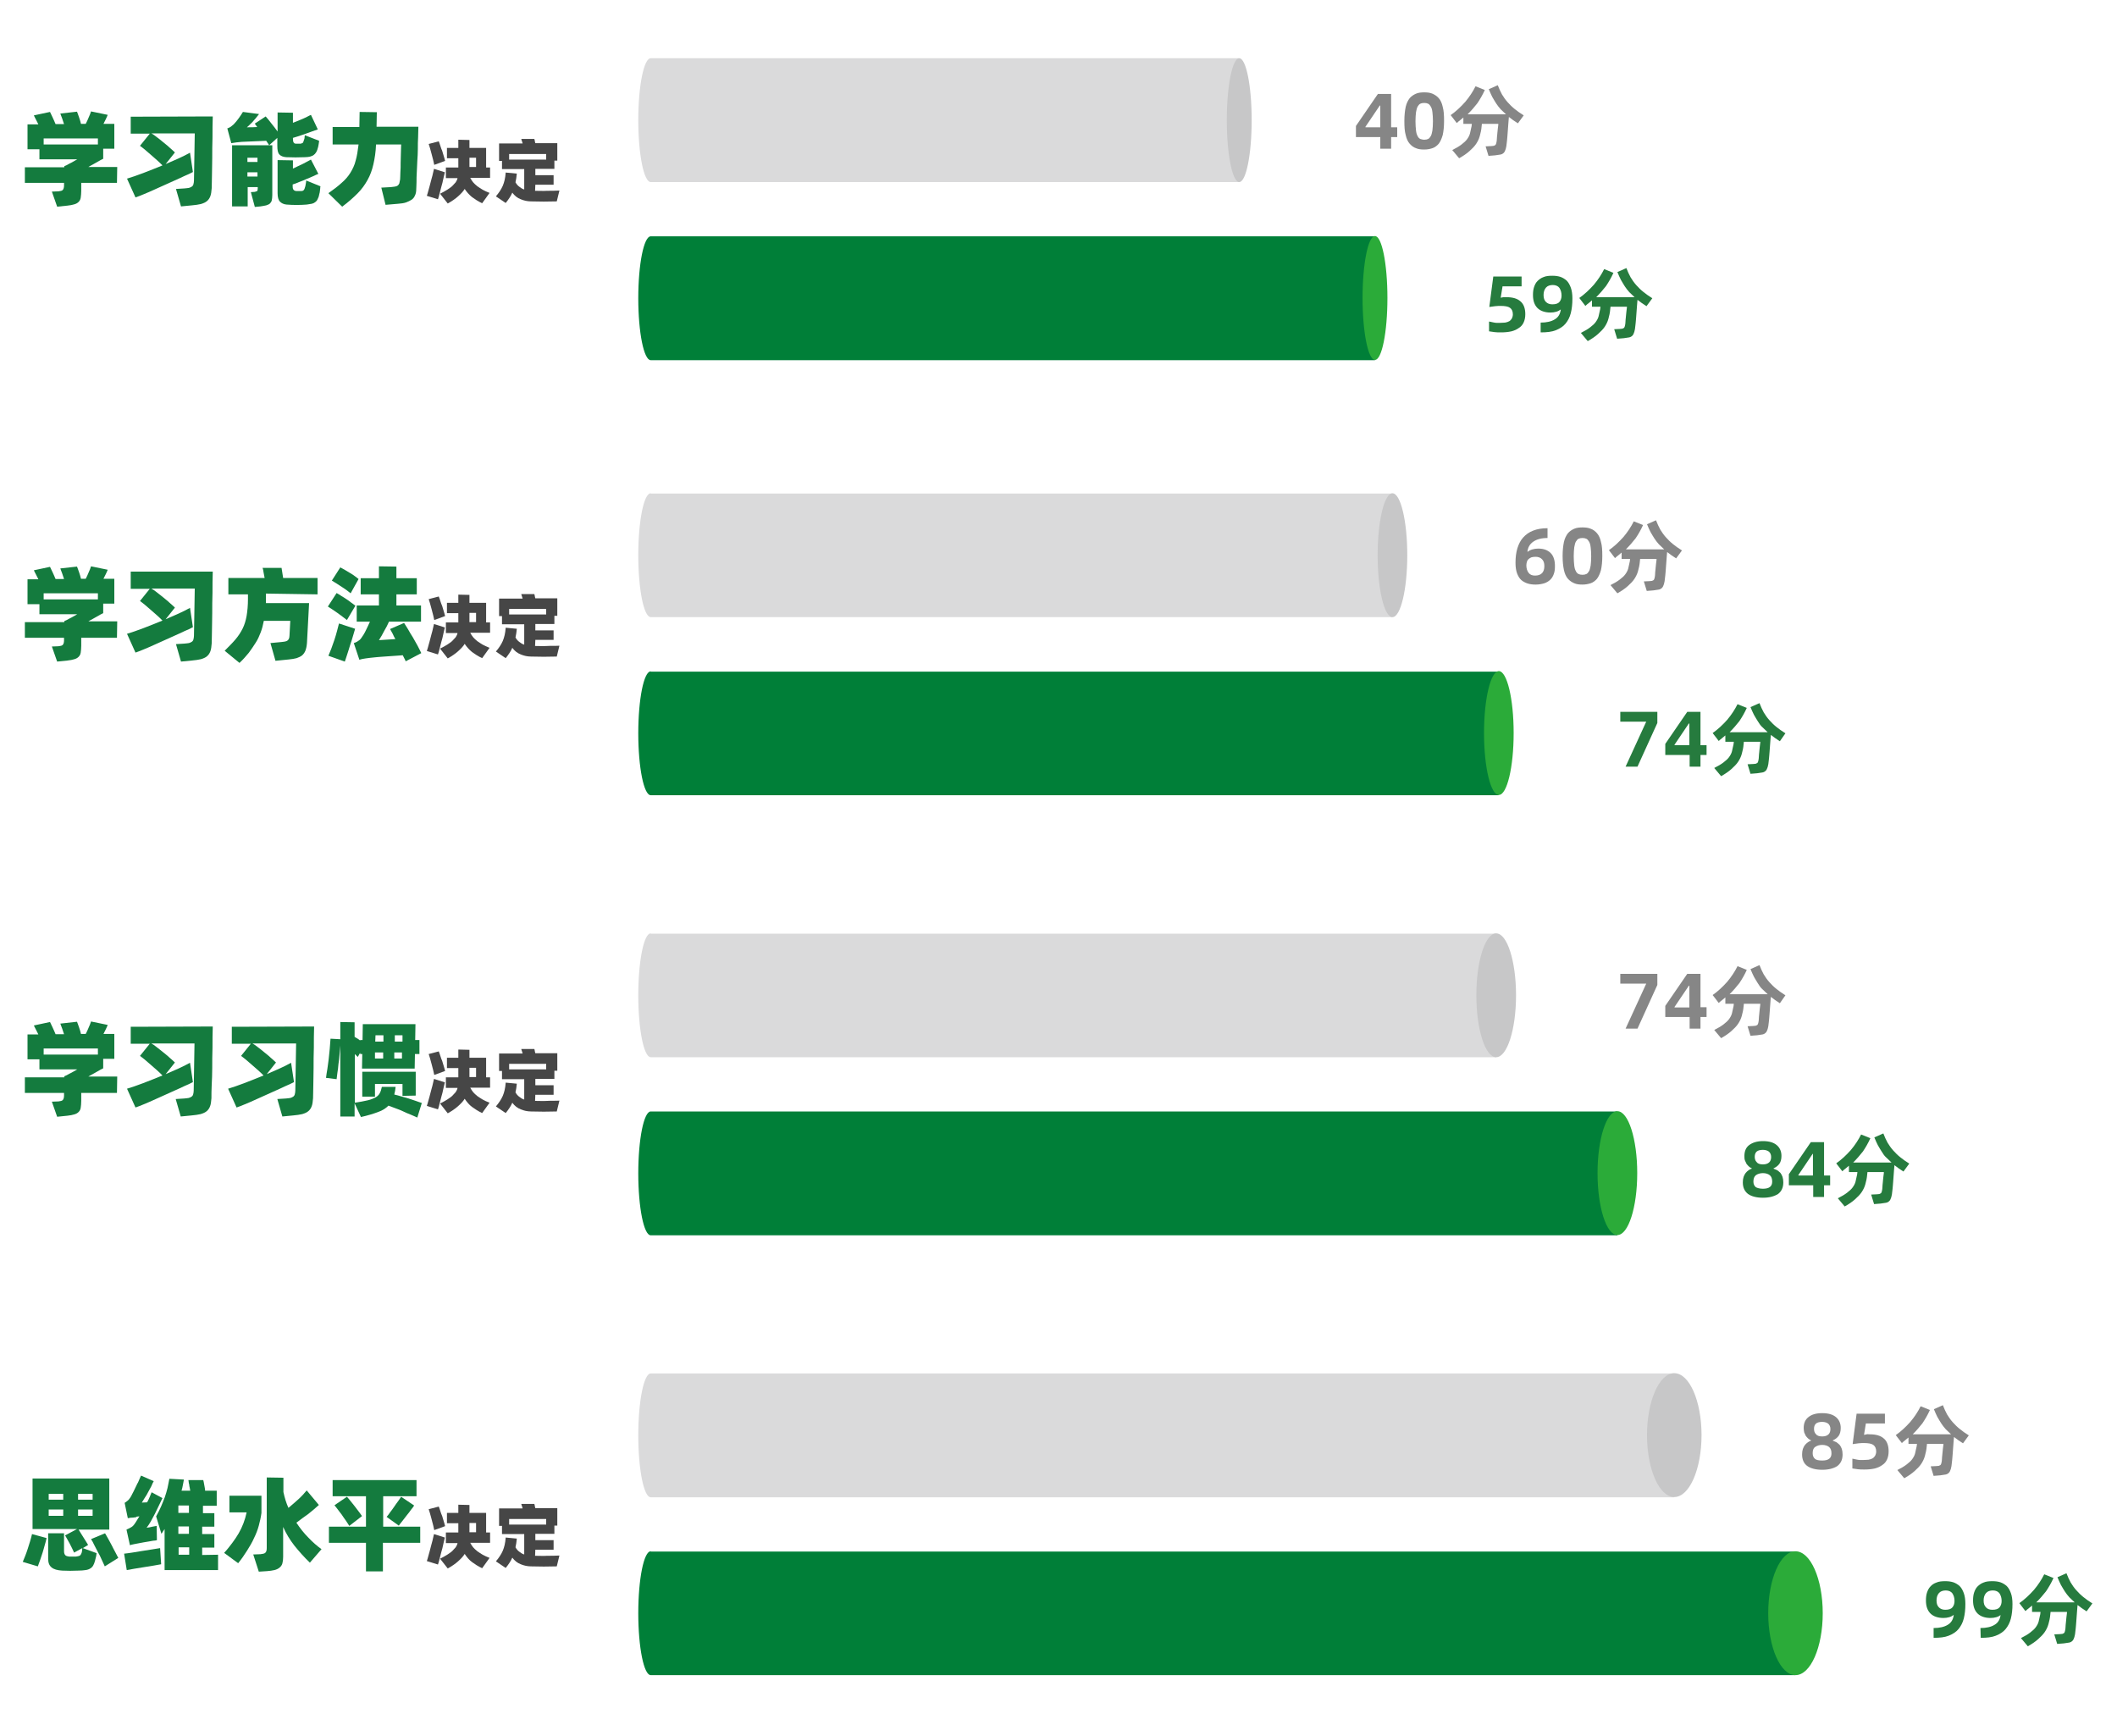 <?xml version="1.0" encoding="utf-8"?>
<!-- Generator: Adobe Illustrator 24.2.3, SVG Export Plug-In . SVG Version: 6.00 Build 0)  -->
<svg version="1.1" id="图层_1" xmlns="http://www.w3.org/2000/svg" xmlns:xlink="http://www.w3.org/1999/xlink" x="0px" y="0px"
	 viewBox="0 0 800 656" style="enable-background:new 0 0 800 656;" xml:space="preserve">
<style type="text/css">
	.st0{fill:#147B3E;}
	.st1{fill:#464646;}
	.st2{fill:#868686;}
	.st3{fill:#267B3E;}
	.st4{fill:#DADADB;}
	.st5{fill:#C7C7C8;}
	.st6{fill:#007F38;}
	.st7{fill:#2BAB39;}
</style>
<g>
	<path class="st0" d="M44.2,69.1H30.7v3c0,1-0.1,1.9-0.2,2.6c-0.1,0.7-0.4,1.2-0.8,1.6c-0.4,0.4-0.9,0.7-1.6,0.9
		c-0.7,0.2-1.5,0.4-2.6,0.5l-3.9,0.4l-2-5.7l2.5-0.1c0.8-0.1,1.3-0.2,1.6-0.5c0.3-0.3,0.5-0.9,0.5-1.7v-1H9.4v-5.9h14.9v-0.4
		c0.5-0.2,1.2-0.5,2-1c0.9-0.4,1.8-1,2.9-1.6H14.9v-3.8h-4.5v-9.4h4.1c-0.3-0.6-0.6-1.2-0.9-1.8c-0.3-0.6-0.6-1.1-0.8-1.6l6.1-1.3
		c0.3,0.6,0.6,1.3,1,2.1c0.4,0.8,0.7,1.6,1.1,2.5h3.2c-0.2-0.7-0.5-1.4-0.7-2.1c-0.3-0.7-0.5-1.4-0.7-1.9l6.3-0.7
		c0.3,0.7,0.5,1.4,0.8,2.2s0.5,1.6,0.7,2.4h1.8c0.4-0.7,0.7-1.5,1.1-2.4s0.7-1.6,0.9-2.3l6.3,1.3c-0.2,0.5-0.4,1-0.7,1.6
		c-0.3,0.6-0.6,1.2-0.9,1.8h4.1v9.4H39V60c-0.2,0.1-0.6,0.3-1,0.5c-0.4,0.2-0.9,0.5-1.4,0.8c-0.5,0.3-1.1,0.6-1.6,0.9
		c-0.6,0.3-1.1,0.6-1.6,0.9h10.9L44.2,69.1L44.2,69.1z M37,54.6v-2.3H16.5v2.3H37z"/>
	<path class="st0" d="M80.4,44c-0.1,2.7-0.1,5.3-0.1,8c-0.1,2.7-0.1,5.2-0.1,7.6s-0.1,4.6-0.1,6.5c0,2-0.1,3.6-0.1,5
		c-0.1,1.2-0.2,2.2-0.5,3c-0.3,0.8-0.7,1.4-1.3,1.9c-0.6,0.5-1.3,0.8-2.3,1.1c-0.9,0.2-2.1,0.4-3.4,0.5L68.4,78l-1.9-6.6l3.2-0.2
		c0.7-0.1,1.3-0.1,1.7-0.2c0.4-0.1,0.8-0.3,1.1-0.5c0.3-0.2,0.5-0.5,0.6-0.9c0.1-0.4,0.2-0.9,0.2-1.4l0.3-17.8H57.2
		c0.5,0.3,1.2,0.7,1.9,1.3c0.8,0.6,1.6,1.2,2.4,1.9c0.8,0.7,1.7,1.3,2.5,2.1c0.8,0.7,1.5,1.3,2.1,1.9l-3.5,4.4
		c1.6-0.7,3.2-1.4,4.8-2.1s3.1-1.5,4.4-2.2l1.1,7.3c-0.9,0.5-2,1-3.2,1.5c-1.2,0.6-2.4,1.1-3.7,1.7c-1.3,0.6-2.6,1.2-4,1.8
		c-1.4,0.6-2.7,1.2-4,1.8c-1.3,0.6-2.5,1.1-3.7,1.6c-1.2,0.5-2.2,0.9-3.1,1.2l-3.2-7.1c1.7-0.5,3.7-1.2,6.1-2.1
		c2.4-0.9,4.8-1.9,7.3-2.9c-0.6-0.6-1.3-1.3-2.1-2c-0.8-0.7-1.6-1.4-2.4-2.1s-1.5-1.3-2.2-1.9c-0.7-0.6-1.3-1-1.8-1.4l3.7-4.6h-7.2
		v-6.4L80.4,44L80.4,44z"/>
	<path class="st0" d="M101.7,54.9h1.2v18.8c0,0.8-0.1,1.5-0.2,2s-0.4,0.9-0.7,1.2c-0.3,0.3-0.8,0.5-1.4,0.7
		c-0.6,0.1-1.3,0.3-2.2,0.4l-2.1,0.2l-1.5-5.6l1.5-0.1c0.4-0.1,0.7-0.2,0.9-0.3c0.1-0.2,0.2-0.5,0.2-1v-0.5h-3.8V78h-5.9V54.9h14
		c-0.1-0.3-0.3-0.5-0.5-0.8c-0.2-0.3-0.4-0.6-0.6-0.9c-1.4,0.1-2.9,0.1-4.5,0.2c-1.6,0.1-3.1,0.1-4.7,0.2c-1.5,0.1-2.8,0.3-4,0.5
		l-1.5-5.6c0.5-0.1,0.9-0.4,1.3-0.6c0.4-0.3,0.7-0.6,1.1-0.9c0.7-0.7,1.3-1.5,1.9-2.3c0.6-0.8,1.1-1.6,1.6-2.4l6.1,0.8
		c-0.2,0.3-0.5,0.6-0.8,1s-0.7,0.9-1.1,1.3c-0.4,0.5-0.8,1-1.3,1.4c-0.5,0.5-0.9,0.9-1.4,1.3c1.4,0,2.7,0,3.9-0.1
		c-0.2-0.3-0.4-0.5-0.5-0.7c-0.2-0.2-0.3-0.4-0.4-0.6l4.1-2.7c0.6,0.7,1.4,1.6,2.2,2.7c0.8,1,1.6,2,2.3,3v-7.2l5.8,0.1v3.8
		c0.6-0.2,1.2-0.5,1.8-0.7c0.6-0.3,1.3-0.5,1.9-0.8c0.6-0.3,1.2-0.5,1.7-0.8s1-0.5,1.4-0.7l2.6,5.5c-0.5,0.2-1.2,0.4-2,0.7
		c-0.8,0.3-1.6,0.6-2.5,0.9c-0.9,0.3-1.8,0.6-2.6,0.9c-0.9,0.3-1.6,0.5-2.3,0.7v0.4c0,0.7,0.1,1.1,0.3,1.4c0.2,0.3,0.5,0.4,1,0.4
		h1.2c0.3,0,0.6,0,0.7-0.1s0.4-0.1,0.5-0.2c0.1-0.1,0.2-0.3,0.3-0.6c0.1-0.2,0.2-0.6,0.3-0.9c0.1-0.2,0.1-0.4,0.1-0.7
		c0-0.2,0.1-0.5,0.1-0.7l5.4,2.1c-0.1,0.6-0.1,1-0.2,1.4c-0.1,0.4-0.1,0.7-0.2,1c-0.2,0.8-0.4,1.4-0.7,1.9c-0.3,0.5-0.6,0.8-1,1.1
		c-0.4,0.3-0.8,0.4-1.4,0.6c-0.5,0.1-1.2,0.2-1.9,0.2c-2.3,0.1-4.7,0.1-7,0c-1.2-0.1-2-0.4-2.6-1c-0.6-0.6-0.8-1.7-0.8-3.3v-3
		L101.7,54.9z M93.5,59.6v1.6h3.8v-1.6H93.5z M97.3,66.7v-1.6h-3.8v1.6H97.3z M121.1,70.4c-0.1,0.4-0.1,0.7-0.1,0.9
		c0,0.3-0.1,0.5-0.1,0.8s-0.1,0.5-0.1,0.7c-0.1,0.2-0.1,0.5-0.2,0.8c-0.1,0.7-0.4,1.3-0.6,1.7c-0.2,0.5-0.5,0.8-0.9,1.1
		c-0.4,0.3-0.8,0.5-1.3,0.6c-0.5,0.1-1.2,0.2-1.9,0.3c-2.5,0.2-5.1,0.2-7.6,0c-1.1-0.1-1.9-0.5-2.5-1.1s-0.9-1.7-0.9-3.2V60.5
		l5.8,0.1v3.1c0.6-0.3,1.3-0.6,1.9-0.9c0.7-0.3,1.3-0.6,1.9-0.9c0.6-0.3,1.2-0.6,1.7-0.9c0.5-0.3,1-0.5,1.3-0.7l2.8,5.4
		c-0.5,0.2-1.2,0.5-2,0.9c-0.8,0.4-1.7,0.7-2.6,1.1c-0.9,0.4-1.8,0.8-2.7,1.1c-0.9,0.4-1.7,0.7-2.4,0.9v0.7c0,0.7,0.1,1.1,0.4,1.4
		c0.2,0.2,0.6,0.4,1.1,0.4h1.5c0.6,0,1-0.1,1.2-0.4c0.2-0.2,0.4-0.7,0.6-1.5c0.1-0.7,0.3-1.4,0.3-2.1L121.1,70.4z"/>
	<path class="st0" d="M158.1,48c0,1.2-0.1,2.5-0.1,3.9c-0.1,1.4-0.1,2.9-0.1,4.4c0,1.5-0.1,3-0.2,4.5c-0.1,1.5-0.1,2.9-0.2,4.3
		s-0.1,2.6-0.1,3.7c0,1.1-0.1,2-0.1,2.7c0,1-0.2,1.8-0.5,2.4c-0.3,0.7-0.7,1.2-1.3,1.6c-0.6,0.4-1.3,0.7-2.1,1s-1.9,0.4-3,0.5
		l-4.7,0.4l-1.6-6.5l3.6-0.2c0.6-0.1,1.1-0.1,1.6-0.2c0.4-0.1,0.8-0.2,1-0.4c0.3-0.2,0.4-0.5,0.6-0.8c0.1-0.4,0.2-0.9,0.3-1.5
		c0-0.6,0.1-1.5,0.1-2.7c0.1-1.1,0.1-2.3,0.1-3.6c0-1.3,0.1-2.5,0.1-3.8c0-1.3,0.1-2.3,0.1-3.1h-9.5c-0.1,2.8-0.5,5.3-1,7.5
		s-1.2,4.1-2.2,5.9s-2.2,3.5-3.8,5.1c-1.6,1.6-3.5,3.3-5.8,5l-5.2-5.1c2-1.4,3.7-2.7,5-3.9c1.4-1.2,2.5-2.5,3.3-3.8s1.6-2.9,2-4.6
		c0.5-1.7,0.8-3.7,1.1-6.1h-9.8V48h10.1l0.1-5.7l6.5,0.1l-0.1,5.5H158.1z"/>
	<path class="st1" d="M168.1,65.1c-0.2,0.8-0.4,1.7-0.6,2.6c-0.2,0.9-0.4,1.9-0.7,2.8c-0.2,0.9-0.5,1.8-0.7,2.7
		c-0.2,0.8-0.4,1.6-0.6,2.1l-4.2-1.3c0.2-0.7,0.5-1.5,0.7-2.4c0.2-0.8,0.5-1.7,0.7-2.6c0.2-0.9,0.5-1.8,0.7-2.6s0.4-1.7,0.6-2.6
		L168.1,65.1z M164.1,62.3c-0.1-0.4-0.2-1-0.4-1.8c-0.2-0.7-0.4-1.5-0.6-2.3c-0.2-0.8-0.4-1.5-0.6-2.2c-0.2-0.7-0.4-1.2-0.5-1.6
		l3.8-1c0.2,0.5,0.4,1,0.6,1.7c0.2,0.6,0.4,1.3,0.7,1.9c0.2,0.7,0.4,1.3,0.6,2c0.2,0.7,0.4,1.3,0.5,1.8L164.1,62.3z M185.2,67.2
		h-7.5c0.3,0.6,0.7,1.2,1.1,1.7c0.4,0.5,1,1,1.6,1.5c0.6,0.4,1.3,0.9,2,1.3s1.6,0.8,2.6,1.2l-2.8,3.9c-1.5-0.7-2.7-1.5-3.8-2.3
		c-1.1-0.9-2-1.9-2.8-3.1c-0.6,1-1.5,1.9-2.5,2.8c-1,0.9-2.3,1.8-3.9,2.7l-2.9-3.7c1-0.5,1.9-1,2.7-1.5c0.7-0.5,1.4-0.9,1.9-1.4
		c0.5-0.5,0.9-1,1.3-1.4c0.3-0.5,0.6-1,0.7-1.6h-4.4v-4h4.7v-3.5h-4.3v-3.9h4.3v-3.1l4.2,0.1v3h6.3v7.4h1.5L185.2,67.2L185.2,67.2z
		 M177.4,63.1h2.5v-3.5h-2.5V63.1L177.4,63.1z"/>
	<path class="st1" d="M202.2,72.1c1.5,0,3.1,0.1,4.6,0c1.5,0,3,0,4.6-0.1l-1,4.1c-3.3,0.1-6.5,0.1-9.7,0c-1.4,0-2.7-0.3-3.9-0.8
		c-1.3-0.5-2.3-1.3-3.2-2.5c-0.3,0.7-0.7,1.4-1.1,2c-0.4,0.6-0.9,1.3-1.4,1.9l-3.7-2.5c0.6-0.7,1.1-1.4,1.5-2s0.8-1.3,1.1-2
		c0.3-0.7,0.5-1.4,0.7-2.2s0.3-1.7,0.4-2.8l4.2,0.4c-0.1,0.6-0.1,1.1-0.2,1.7c-0.1,0.5-0.2,1-0.3,1.6c0.4,0.7,0.9,1.3,1.5,1.7
		c0.5,0.4,1.1,0.8,1.8,1v-7.7h-8.4v-3.1h-1.1v-6.6h8.9c-0.1-0.3-0.2-0.7-0.3-1c-0.1-0.3-0.2-0.5-0.2-0.7h4.9
		c0.1,0.2,0.2,0.5,0.2,0.8c0.1,0.3,0.1,0.6,0.2,0.8h8.3v6.6h-1.1v3.1h-7.2v2.4h6.9v3.6h-6.9L202.2,72.1L202.2,72.1z M192.4,58.2v2.1
		h14v-2.1H192.4z"/>
</g>
<g>
	<path class="st0" d="M44.2,241H30.7v3c0,1-0.1,1.9-0.2,2.6c-0.1,0.7-0.4,1.2-0.8,1.6c-0.4,0.4-0.9,0.7-1.6,0.9
		c-0.7,0.2-1.5,0.4-2.6,0.5l-3.9,0.4l-2-5.7l2.5-0.1c0.8-0.1,1.3-0.2,1.6-0.5c0.3-0.3,0.5-0.9,0.5-1.7v-1H9.4v-5.9h14.9v-0.4
		c0.5-0.2,1.2-0.5,2-1c0.9-0.4,1.8-1,2.9-1.6H14.9v-3.8h-4.5v-9.4h4.1c-0.3-0.6-0.6-1.2-0.9-1.8c-0.3-0.6-0.6-1.1-0.8-1.6l6.1-1.3
		c0.3,0.6,0.6,1.3,1,2.1c0.4,0.8,0.7,1.6,1.1,2.5h3.2c-0.2-0.7-0.5-1.4-0.7-2.1c-0.3-0.7-0.5-1.4-0.7-1.9l6.3-0.7
		c0.3,0.7,0.5,1.4,0.8,2.2c0.3,0.8,0.5,1.6,0.7,2.4h1.8c0.4-0.7,0.7-1.5,1.1-2.4c0.4-0.9,0.7-1.6,0.9-2.3l6.3,1.3
		c-0.2,0.5-0.4,1-0.7,1.6c-0.3,0.6-0.6,1.2-0.9,1.8h4.1v9.4H39v3.6c-0.2,0.1-0.6,0.3-1,0.5c-0.4,0.2-0.9,0.5-1.4,0.8
		s-1.1,0.6-1.6,0.9c-0.6,0.3-1.1,0.6-1.6,0.9h10.9L44.2,241L44.2,241z M37,226.5v-2.3H16.5v2.3H37z"/>
	<path class="st0" d="M80.4,216c-0.1,2.7-0.1,5.3-0.1,8c-0.1,2.7-0.1,5.2-0.1,7.6c0,2.4-0.1,4.6-0.1,6.5c0,2-0.1,3.6-0.1,5
		c-0.1,1.2-0.2,2.2-0.5,3c-0.3,0.8-0.7,1.4-1.3,1.9c-0.6,0.5-1.3,0.8-2.3,1.1c-0.9,0.2-2.1,0.4-3.4,0.5l-4.1,0.4l-1.9-6.6l3.2-0.2
		c0.7-0.1,1.3-0.1,1.7-0.2c0.4-0.1,0.8-0.3,1.1-0.5s0.5-0.5,0.6-0.9s0.2-0.9,0.2-1.4l0.3-17.8H57.2c0.5,0.3,1.2,0.7,1.9,1.3
		s1.6,1.2,2.4,1.9c0.8,0.7,1.7,1.3,2.5,2.1c0.8,0.7,1.5,1.3,2.1,1.9l-3.5,4.4c1.6-0.7,3.2-1.4,4.8-2.1s3.1-1.5,4.4-2.2l1.1,7.3
		c-0.9,0.5-2,1-3.2,1.5c-1.2,0.6-2.4,1.1-3.7,1.7c-1.3,0.6-2.6,1.2-4,1.8c-1.4,0.6-2.7,1.2-4,1.8c-1.3,0.6-2.5,1.1-3.7,1.6
		c-1.2,0.5-2.2,0.9-3.1,1.2l-3.2-7.1c1.7-0.5,3.7-1.2,6.1-2.1c2.4-0.9,4.8-1.9,7.3-2.9c-0.6-0.6-1.3-1.3-2.1-2
		c-0.8-0.7-1.6-1.4-2.4-2.1c-0.8-0.7-1.5-1.3-2.2-1.9c-0.7-0.6-1.3-1-1.8-1.4l3.7-4.6h-7.2V216L80.4,216L80.4,216z"/>
	<path class="st0" d="M100.5,224.3c0,0.5,0,1,0,1.5c0,0.5,0,0.9,0,1.3c0,0.1,0,0.3,0,0.4c0,0.1,0,0.3,0,0.4h16.3L116,243
		c-0.1,1.2-0.3,2.1-0.6,2.9c-0.3,0.7-0.7,1.3-1.3,1.8c-0.5,0.4-1.2,0.7-2,1c-0.8,0.2-1.8,0.4-3,0.5l-5,0.5l-1.9-6.7l4.2-0.4
		c0.6-0.1,1.1-0.1,1.4-0.2c0.4-0.1,0.7-0.2,0.9-0.4c0.2-0.2,0.4-0.4,0.5-0.7c0.1-0.3,0.2-0.7,0.2-1.2l0.3-5.5h-10
		c-0.3,1.6-0.7,3.1-1.2,4.4s-1.1,2.7-1.9,3.9s-1.6,2.5-2.6,3.8c-1,1.2-2.1,2.5-3.5,3.8l-5.6-4.6c1.6-1.6,3-3,4.1-4.3s2-2.7,2.7-4.1
		c0.7-1.4,1.2-3.1,1.5-4.8c0.3-1.8,0.5-3.9,0.5-6.3l0-1.8h-7.4v-6.2h13.7c-0.1-0.7-0.3-1.4-0.4-2.1c-0.1-0.7-0.2-1.3-0.4-1.7h7.2
		c0.1,0.6,0.2,1.2,0.3,1.9c0.1,0.7,0.2,1.3,0.3,1.9h13v6.2L100.5,224.3L100.5,224.3z"/>
	<path class="st0" d="M131.1,234.3c-0.5-0.4-1-0.8-1.7-1.3c-0.6-0.5-1.3-0.9-1.9-1.4c-0.7-0.5-1.3-0.9-1.9-1.3
		c-0.6-0.4-1.2-0.8-1.7-1.1l3.3-5.1c0.6,0.3,1.2,0.7,1.8,1.1c0.7,0.4,1.3,0.8,1.9,1.2c0.6,0.4,1.2,0.8,1.8,1.3
		c0.6,0.4,1.1,0.8,1.6,1.2L131.1,234.3z M134.2,237.6c-0.2,0.7-0.5,1.6-0.8,2.7c-0.3,1.1-0.7,2.3-1.1,3.5c-0.4,1.2-0.7,2.4-1.1,3.5
		c-0.4,1.1-0.6,2-0.9,2.7l-6.2-2.2c0.3-0.7,0.7-1.7,1.1-2.7c0.4-1.1,0.8-2.2,1.2-3.4c0.4-1.2,0.7-2.3,1-3.4c0.3-1.1,0.5-2,0.7-2.7
		L134.2,237.6z M132.5,224.2c-0.4-0.3-0.8-0.6-1.4-1.1c-0.6-0.4-1.2-0.9-1.9-1.3c-0.7-0.4-1.3-0.9-2-1.3s-1.3-0.8-1.8-1.1l3.2-5
		c0.5,0.3,1.1,0.6,1.8,1c0.7,0.4,1.3,0.8,2,1.2c0.7,0.4,1.3,0.8,1.8,1.2s1,0.7,1.3,1L132.5,224.2z M153.3,249.9
		c-0.1-0.4-0.3-0.7-0.5-1.1c-0.2-0.4-0.4-0.8-0.6-1.2c-0.8,0.1-1.6,0.1-2.6,0.2c-1,0.1-1.9,0.1-2.9,0.2c-1,0.1-1.9,0.1-2.8,0.2
		c-0.9,0.1-1.7,0.1-2.3,0.2c-1.4,0.1-2.5,0.3-3.4,0.4c-0.9,0.1-1.7,0.3-2.4,0.5l-2.1-6.3c0.4-0.1,0.8-0.3,1.2-0.5
		c0.3-0.2,0.6-0.4,0.9-0.6c0.3-0.2,0.5-0.5,0.8-0.9c0.2-0.3,0.5-0.7,0.8-1.2c0.3-0.5,0.7-1.2,1.1-2.1c0.4-0.9,0.9-1.8,1.3-2.8h-5
		v-6.1h8.4v-4.2h-6.9v-6.1h6.9v-4.5l6.6,0.1v4.4h7.7v6.1h-7.7v4.2h9.3v6.1h-12.1c-0.5,1.2-1.1,2.3-1.8,3.5c-0.6,1.2-1.3,2.4-2,3.5
		l6.2-0.4c-0.4-0.7-0.7-1.3-1-2c-0.3-0.6-0.7-1.3-1-1.8l5.3-2.3c0.4,0.6,0.9,1.4,1.5,2.4c0.6,1,1.1,2,1.8,3c0.6,1.1,1.2,2.1,1.8,3.2
		c0.6,1.1,1,2,1.4,2.8L153.3,249.9z"/>
	<path class="st1" d="M168.1,237.1c-0.2,0.8-0.4,1.7-0.6,2.6c-0.2,0.9-0.4,1.9-0.7,2.8c-0.2,0.9-0.5,1.8-0.7,2.7
		c-0.2,0.8-0.4,1.6-0.6,2.1l-4.2-1.3c0.2-0.7,0.5-1.5,0.7-2.4c0.2-0.8,0.5-1.7,0.7-2.6s0.5-1.8,0.7-2.6s0.4-1.7,0.6-2.6L168.1,237.1
		z M164.1,234.3c-0.1-0.4-0.2-1-0.4-1.8c-0.2-0.7-0.4-1.5-0.6-2.3c-0.2-0.8-0.4-1.5-0.6-2.2c-0.2-0.7-0.4-1.2-0.5-1.6l3.8-1
		c0.2,0.5,0.4,1,0.6,1.7c0.2,0.6,0.4,1.3,0.7,1.9c0.2,0.7,0.4,1.3,0.6,2c0.2,0.7,0.4,1.3,0.5,1.8L164.1,234.3z M185.2,239.1h-7.5
		c0.3,0.6,0.7,1.2,1.1,1.7c0.4,0.5,1,1,1.6,1.5c0.6,0.4,1.3,0.9,2,1.3c0.8,0.4,1.6,0.8,2.6,1.2l-2.8,3.9c-1.5-0.7-2.7-1.5-3.8-2.3
		c-1.1-0.9-2-1.9-2.8-3.1c-0.6,1-1.5,1.9-2.5,2.8c-1,0.9-2.3,1.8-3.9,2.7l-2.9-3.7c1-0.5,1.9-1,2.7-1.5c0.7-0.5,1.4-0.9,1.9-1.4
		c0.5-0.5,0.9-1,1.3-1.4c0.3-0.5,0.6-1,0.7-1.6h-4.4v-4h4.7v-3.5h-4.3v-3.9h4.3v-3.1l4.2,0.1v3h6.3v7.4h1.5L185.2,239.1L185.2,239.1
		z M177.4,235.1h2.5v-3.5h-2.5V235.1L177.4,235.1z"/>
	<path class="st1" d="M202.2,244.1c1.5,0,3.1,0.1,4.6,0s3,0,4.6-0.1l-1,4.1c-3.3,0.1-6.5,0.1-9.7,0c-1.4,0-2.7-0.3-3.9-0.8
		c-1.3-0.5-2.3-1.3-3.2-2.5c-0.3,0.7-0.7,1.4-1.1,2c-0.4,0.6-0.9,1.3-1.4,1.9l-3.7-2.5c0.6-0.7,1.1-1.4,1.5-2s0.8-1.3,1.1-2
		c0.3-0.7,0.5-1.4,0.7-2.2s0.3-1.7,0.4-2.8l4.2,0.4c-0.1,0.6-0.1,1.1-0.2,1.7c-0.1,0.5-0.2,1-0.3,1.6c0.4,0.7,0.9,1.3,1.5,1.7
		c0.5,0.4,1.1,0.8,1.8,1v-7.7h-8.4v-3.1h-1.1v-6.6h8.9c-0.1-0.3-0.2-0.7-0.3-1c-0.1-0.3-0.2-0.5-0.2-0.7h4.9
		c0.1,0.2,0.2,0.5,0.2,0.8c0.1,0.3,0.1,0.6,0.2,0.8h8.3v6.6h-1.1v3.1h-7.2v2.4h6.9v3.6h-6.9L202.2,244.1L202.2,244.1z M192.4,230.1
		v2.1h14v-2.1H192.4z"/>
</g>
<g>
	<path class="st0" d="M44.2,413H30.7v3c0,1-0.1,1.9-0.2,2.6c-0.1,0.7-0.4,1.2-0.8,1.6c-0.4,0.4-0.9,0.7-1.6,0.9
		c-0.7,0.2-1.5,0.4-2.6,0.5l-3.9,0.4l-2-5.7l2.5-0.1c0.8-0.1,1.3-0.2,1.6-0.5c0.3-0.3,0.5-0.9,0.5-1.7v-1H9.4v-5.9h14.9v-0.4
		c0.5-0.2,1.2-0.5,2-1c0.9-0.4,1.8-1,2.9-1.6H14.9v-3.8h-4.5v-9.4h4.1c-0.3-0.6-0.6-1.2-0.9-1.8c-0.3-0.6-0.6-1.1-0.8-1.6l6.1-1.3
		c0.3,0.6,0.6,1.3,1,2.1c0.4,0.8,0.7,1.6,1.1,2.5h3.2c-0.2-0.7-0.5-1.4-0.7-2.1c-0.3-0.7-0.5-1.4-0.7-1.9l6.3-0.7
		c0.3,0.7,0.5,1.4,0.8,2.2c0.3,0.8,0.5,1.6,0.7,2.4h1.8c0.4-0.7,0.7-1.5,1.1-2.4s0.7-1.6,0.9-2.3l6.3,1.3c-0.2,0.5-0.4,1-0.7,1.6
		s-0.6,1.2-0.9,1.8h4.1v9.4H39v3.6c-0.2,0.1-0.6,0.3-1,0.5c-0.4,0.2-0.9,0.5-1.4,0.8s-1.1,0.6-1.6,0.9c-0.6,0.3-1.1,0.6-1.6,0.9
		h10.9L44.2,413L44.2,413z M37,398.5v-2.3H16.5v2.3H37z"/>
	<path class="st0" d="M80.4,387.9c-0.1,2.7-0.1,5.3-0.1,8c-0.1,2.7-0.1,5.2-0.1,7.6S80.1,408,80,410s-0.1,3.6-0.1,5
		c-0.1,1.2-0.2,2.2-0.5,3c-0.3,0.8-0.7,1.4-1.3,1.9c-0.6,0.5-1.3,0.8-2.3,1.1c-0.9,0.2-2.1,0.4-3.4,0.5l-4.1,0.4l-1.9-6.6l3.2-0.2
		c0.7-0.1,1.3-0.1,1.7-0.2c0.4-0.1,0.8-0.3,1.1-0.5s0.5-0.5,0.6-0.9c0.1-0.4,0.2-0.9,0.2-1.4l0.3-17.8H57.2c0.5,0.3,1.2,0.7,1.9,1.3
		s1.6,1.2,2.4,1.9c0.8,0.7,1.7,1.3,2.5,2.1c0.8,0.7,1.5,1.3,2.1,1.9l-3.5,4.4c1.6-0.7,3.2-1.4,4.8-2.1c1.6-0.7,3.1-1.5,4.4-2.2
		l1.1,7.3c-0.9,0.5-2,1-3.2,1.5c-1.2,0.6-2.4,1.1-3.7,1.7c-1.3,0.6-2.6,1.2-4,1.8s-2.7,1.2-4,1.8c-1.3,0.6-2.5,1.1-3.7,1.6
		c-1.2,0.5-2.2,0.9-3.1,1.2l-3.2-7.1c1.7-0.5,3.7-1.2,6.1-2.1c2.4-0.9,4.8-1.9,7.3-2.9c-0.6-0.6-1.3-1.3-2.1-2
		c-0.8-0.7-1.6-1.4-2.4-2.1s-1.5-1.3-2.2-1.9c-0.7-0.6-1.3-1-1.8-1.4l3.7-4.6h-7.2V388L80.4,387.9L80.4,387.9z"/>
	<path class="st0" d="M118.7,387.9c-0.1,2.7-0.1,5.3-0.1,8c-0.1,2.7-0.1,5.2-0.1,7.6s-0.1,4.6-0.1,6.5s-0.1,3.6-0.1,5
		c-0.1,1.2-0.2,2.2-0.5,3c-0.3,0.8-0.7,1.4-1.3,1.9c-0.6,0.5-1.3,0.8-2.3,1.1c-0.9,0.2-2.1,0.4-3.4,0.5l-4.1,0.4l-1.9-6.6l3.2-0.2
		c0.7-0.1,1.3-0.1,1.7-0.2s0.8-0.3,1.1-0.5s0.5-0.5,0.6-0.9c0.1-0.4,0.2-0.9,0.2-1.4l0.3-17.8H95.4c0.5,0.3,1.2,0.7,1.9,1.3
		c0.8,0.6,1.6,1.2,2.4,1.9c0.8,0.7,1.7,1.3,2.5,2.1c0.8,0.7,1.5,1.3,2.1,1.9l-3.5,4.4c1.6-0.7,3.2-1.4,4.8-2.1
		c1.6-0.7,3.1-1.5,4.4-2.2l1.1,7.3c-0.9,0.5-2,1-3.2,1.5c-1.2,0.6-2.4,1.1-3.7,1.7c-1.3,0.6-2.6,1.2-4,1.8c-1.4,0.6-2.7,1.2-4,1.8
		c-1.3,0.6-2.5,1.1-3.7,1.6c-1.2,0.5-2.2,0.9-3.1,1.2l-3.2-7.1c1.7-0.5,3.7-1.2,6.1-2.1c2.4-0.9,4.8-1.9,7.3-2.9
		c-0.6-0.6-1.3-1.3-2.1-2c-0.8-0.7-1.6-1.4-2.4-2.1s-1.5-1.3-2.2-1.9c-0.7-0.6-1.3-1-1.8-1.4l3.7-4.6h-7.2V388L118.7,387.9
		L118.7,387.9z"/>
	<path class="st0" d="M157.7,422.3c-0.7-0.3-1.5-0.7-2.5-1.1c-1-0.4-2-0.8-3-1.3s-2-0.8-3-1.2c-1-0.4-1.8-0.7-2.4-0.9
		c-1,1-2.2,1.8-3.9,2.4c-1.6,0.6-3.8,1.3-6.5,1.9l-2.4-5.2v5h-5.4v-26.8c-0.1,1-0.2,2.2-0.3,3.4c-0.1,1.2-0.2,2.4-0.4,3.6
		c-0.1,1.2-0.2,2.2-0.4,3.3c-0.1,1-0.2,1.8-0.3,2.4l-4-0.5c0.1-1,0.3-2.1,0.5-3.3c0.2-1.2,0.3-2.4,0.5-3.7c0.1-1.3,0.3-2.6,0.4-3.9
		c0.1-1.3,0.2-2.6,0.3-3.9l3.7,0.2v-6.5l5.4,0.1v5.5c0.3,0.2,0.6,0.4,1,0.6c0.4,0.2,0.7,0.5,1.1,0.8V393h0.9l0.1-6H157l-0.1,6h1.6
		v5.3h-1.7l-0.1,5.5h-19.9l0.1-5.5h-0.8v-0.5l-0.9,1.6c-0.1-0.1-0.3-0.3-0.5-0.5c-0.2-0.2-0.4-0.4-0.6-0.6v18.4
		c1.9-0.3,3.5-0.6,4.8-0.9c1.3-0.3,2.2-0.7,3-1.1c0.7-0.4,1.3-1,1.6-1.6c0.4-0.7,0.6-1.5,0.8-2.4h5.2c-0.1,0.5-0.1,1-0.2,1.5
		c-0.1,0.5-0.2,0.9-0.3,1.4c0.8,0.2,1.7,0.4,2.6,0.7c0.9,0.3,1.9,0.5,2.8,0.8c1,0.3,1.8,0.6,2.7,0.9c0.9,0.3,1.6,0.6,2.3,0.8
		L157.7,422.3z M152.1,414.1v-4.5h-10.4v4.8h-4.8V405h20.2v9L152.1,414.1L152.1,414.1z M141.7,400h3.1l0-2.3h-3.1L141.7,400z
		 M141.9,391.2l-0.1,2.4h3.1l0-2.4H141.9z M151.9,400l0-2.3h-2.9l0,2.3H151.9z M152.1,391.2h-2.9l0,2.4h2.9L152.1,391.2z"/>
	<path class="st1" d="M168.1,409c-0.2,0.8-0.4,1.7-0.6,2.6c-0.2,0.9-0.4,1.9-0.7,2.8c-0.2,0.9-0.5,1.8-0.7,2.7s-0.4,1.6-0.6,2.1
		l-4.2-1.3c0.2-0.7,0.5-1.5,0.7-2.4c0.2-0.8,0.5-1.7,0.7-2.6s0.5-1.8,0.7-2.6s0.4-1.7,0.6-2.6L168.1,409z M164.1,406.2
		c-0.1-0.4-0.2-1-0.4-1.8c-0.2-0.7-0.4-1.5-0.6-2.3s-0.4-1.5-0.6-2.2c-0.2-0.7-0.4-1.2-0.5-1.6l3.8-1c0.2,0.5,0.4,1,0.6,1.7
		c0.2,0.6,0.4,1.3,0.7,1.9c0.2,0.7,0.4,1.3,0.6,2c0.2,0.7,0.4,1.3,0.5,1.8L164.1,406.2z M185.2,411h-7.5c0.3,0.6,0.7,1.2,1.1,1.7
		c0.4,0.5,1,1,1.6,1.5c0.6,0.4,1.3,0.9,2,1.3s1.6,0.8,2.6,1.2l-2.8,3.9c-1.5-0.7-2.7-1.5-3.8-2.3s-2-1.9-2.8-3.1
		c-0.6,1-1.5,1.9-2.5,2.8c-1,0.9-2.3,1.8-3.9,2.7l-2.9-3.7c1-0.5,1.9-1,2.7-1.5c0.7-0.5,1.4-0.9,1.9-1.4c0.5-0.5,0.9-1,1.3-1.4
		c0.3-0.5,0.6-1,0.7-1.6h-4.4v-4h4.7v-3.5h-4.3v-3.9h4.3v-3.1l4.2,0.1v3h6.3v7.4h1.5L185.2,411L185.2,411z M177.4,407h2.5v-3.5h-2.5
		V407L177.4,407z"/>
	<path class="st1" d="M202.2,416c1.5,0,3.1,0.1,4.6,0s3,0,4.6-0.1l-1,4.1c-3.3,0.1-6.5,0.1-9.7,0c-1.4,0-2.7-0.3-3.9-0.8
		c-1.3-0.5-2.3-1.3-3.2-2.5c-0.3,0.7-0.7,1.4-1.1,2c-0.4,0.6-0.9,1.3-1.4,1.9l-3.7-2.5c0.6-0.7,1.1-1.4,1.5-2s0.8-1.3,1.1-2
		s0.5-1.4,0.7-2.2c0.2-0.8,0.3-1.7,0.4-2.8l4.2,0.4c-0.1,0.6-0.1,1.1-0.2,1.7c-0.1,0.5-0.2,1-0.3,1.6c0.4,0.7,0.9,1.3,1.5,1.7
		c0.5,0.4,1.1,0.8,1.8,1v-7.7h-8.4v-3.1h-1.1v-6.6h8.9c-0.1-0.3-0.2-0.7-0.3-1c-0.1-0.3-0.2-0.5-0.2-0.7h4.9
		c0.1,0.2,0.2,0.5,0.2,0.8c0.1,0.3,0.1,0.6,0.2,0.8h8.3v6.6h-1.1v3.1h-7.2v2.4h6.9v3.6h-6.9L202.2,416L202.2,416z M192.4,402v2.1h14
		V402H192.4z"/>
</g>
<g>
	<path class="st0" d="M8.6,590.2c0.6-1.4,1.3-3.1,1.9-5s1.2-3.7,1.6-5.5l5.5,1.5c-0.2,0.9-0.4,1.8-0.7,2.7c-0.3,1-0.5,1.9-0.8,2.8
		c-0.3,0.9-0.6,1.8-0.9,2.7c-0.3,0.9-0.6,1.7-0.9,2.5L8.6,590.2z M31.3,585l5.2,1.9c-0.1,0.5-0.1,1-0.2,1.3
		c-0.1,0.4-0.2,0.9-0.4,1.6c-0.2,0.7-0.4,1.3-0.7,1.8c-0.3,0.5-0.6,0.8-1.1,1.1c-0.5,0.3-1,0.5-1.8,0.6c-0.7,0.1-1.6,0.2-2.7,0.2
		c-2.1,0.1-4.1,0.1-6.1,0c-1.8-0.1-3.2-0.5-4-1.2c-0.9-0.7-1.3-1.8-1.3-3.3v-9.6h6v6.8c0,0.7,0.2,1.2,0.5,1.5
		c0.3,0.3,0.8,0.4,1.4,0.5c0.4,0,0.9,0,1.3,0s0.9,0,1.3,0c0.7-0.1,1.2-0.2,1.5-0.4s0.4-0.5,0.6-0.9c0.1-0.3,0.2-0.6,0.2-0.9
		c0-0.3,0.1-0.6,0.1-1l-3.1,1.7c-0.2-0.4-0.4-0.9-0.7-1.5c-0.3-0.6-0.6-1.2-0.9-1.8c-0.3-0.6-0.7-1.2-1-1.8s-0.6-1-0.8-1.4l4.5-2.4
		H12.3v-19.1h29V578H29.7c0.2,0.3,0.5,0.8,0.8,1.3s0.7,1.1,1,1.6c0.4,0.6,0.7,1.1,1,1.6c0.3,0.5,0.6,1,0.8,1.3L31.3,585z
		 M18.4,564.5v2.2h5.5v-2.2H18.4z M18.4,572.8h5.5v-2.4h-5.5V572.8z M35,564.5h-5.5v2.2H35V564.5z M35,572.8v-2.4h-5.5v2.4H35z
		 M39.7,579.4c0.4,0.6,0.7,1.3,1.2,2.1c0.4,0.8,0.9,1.6,1.3,2.4c0.4,0.9,0.9,1.7,1.3,2.5c0.4,0.8,0.8,1.6,1.2,2.3l-5.1,3.2
		c-0.4-0.8-0.8-1.7-1.2-2.6c-0.4-1-0.9-1.9-1.4-2.8s-0.9-1.8-1.4-2.7c-0.4-0.9-0.8-1.6-1.2-2.2L39.7,579.4z"/>
	<path class="st0" d="M46.9,587.1c0.8-0.1,1.8-0.2,3-0.4s2.4-0.4,3.7-0.6c1.3-0.2,2.5-0.4,3.8-0.6c1.2-0.2,2.3-0.4,3.1-0.5l0.4,6.1
		c-0.7,0.1-1.6,0.3-2.8,0.5c-1.2,0.2-2.4,0.4-3.7,0.6c-1.3,0.2-2.5,0.4-3.7,0.6c-1.2,0.2-2.1,0.4-2.8,0.5L46.9,587.1z M50.8,573.4
		c-0.4,0.1-0.8,0.1-1.3,0.1c-0.4,0.1-0.8,0.1-1.2,0.2l-1.2-5.8c0.4-0.2,0.7-0.5,1.1-0.8s0.7-0.7,1.1-1.3c0.2-0.3,0.4-0.7,0.7-1.3
		s0.7-1.3,1-2c0.4-0.7,0.7-1.6,1.2-2.4c0.4-0.9,0.7-1.7,1.1-2.5l4.8,2.1c-0.3,0.5-0.6,1.1-0.9,1.9c-0.4,0.7-0.8,1.5-1.2,2.2
		c-0.4,0.8-0.8,1.5-1.3,2.2c-0.4,0.7-0.8,1.3-1.1,1.8l2-0.1c0.4-0.7,0.7-1.4,1-2.1c0.3-0.7,0.5-1.3,0.7-1.7l4.1,2.2
		c-0.4,0.8-0.8,1.7-1.3,2.7c-0.5,1-1,2-1.5,3.1c-0.5,1-1.1,2-1.6,3c-0.6,1-1.1,1.8-1.6,2.4c0.8-0.1,1.5-0.2,2.2-0.4
		c0.7-0.1,1.2-0.2,1.6-0.3l0.1,5.4c-0.4,0.1-0.9,0.2-1.4,0.2c-0.6,0.1-1.1,0.2-1.7,0.3c-0.6,0.1-1.2,0.2-1.8,0.3s-1.1,0.2-1.6,0.3
		c-0.7,0.1-1.4,0.3-2.1,0.4c-0.7,0.1-1.2,0.3-1.6,0.4l-1.3-5.9c0.7-0.3,1.3-0.6,1.8-0.9s0.9-0.7,1.3-1.3c0.3-0.4,0.6-0.9,0.9-1.4
		s0.6-1,0.9-1.4c-0.4,0-0.7,0.1-1,0.1C51.4,573.4,51.1,573.4,50.8,573.4z M82.4,587.5v5.8H62.2v-15.5c-0.2,0.3-0.4,0.6-0.6,0.9
		c-0.2,0.3-0.4,0.6-0.6,0.9l-2-6.6c0.7-1.3,1.4-2.6,1.9-3.8c0.5-1.2,1-2.4,1.4-3.5c0.4-1.1,0.7-2.3,1-3.4c0.2-1.1,0.5-2.3,0.7-3.5
		l5.5,0.3c-0.1,0.7-0.3,1.4-0.4,2.1c-0.1,0.7-0.3,1.4-0.5,2.1h3.3c-0.1-0.3-0.1-0.7-0.2-1.1c-0.1-0.4-0.2-0.8-0.2-1.2
		c-0.1-0.4-0.2-0.7-0.2-1s-0.1-0.5-0.1-0.7h5.6c0.1,0.2,0.1,0.5,0.2,0.8c0.1,0.4,0.1,0.7,0.2,1.1c0.1,0.4,0.1,0.7,0.2,1.1
		c0.1,0.4,0.1,0.7,0.1,1h4.4v5.7h-5.2v2.8H81v5.1h-4.6v2.8H81v5.1h-4.6v2.8L82.4,587.5L82.4,587.5z M71.4,568.9h-4v2.8h4V568.9z
		 M71.4,576.8h-4v2.8h4V576.8z M67.5,587.5h4v-2.8h-4V587.5z"/>
	<path class="st0" d="M98.8,571.7c-0.2,1.6-0.6,3.3-1,4.8s-1,3.1-1.8,4.7c-0.7,1.6-1.6,3.1-2.6,4.7c-1,1.6-2.1,3.2-3.4,4.8l-5.3-3.9
		c1.2-1.3,2.2-2.6,3.1-3.8c0.9-1.2,1.7-2.4,2.4-3.6c0.7-1.2,1.3-2.5,1.8-3.8c0.5-1.3,0.9-2.7,1.2-4.1h-6.5v-6.3h12.1L98.8,571.7
		L98.8,571.7z M112,575.4c1.4,2.1,2.9,4,4.5,5.6c1.6,1.7,3.3,3.2,5,4.4l-4.4,5.1c-2.3-2.2-4.2-4.4-5.9-6.5c-1.7-2.2-3.1-4.5-4.2-7
		v11.3c0,1-0.1,1.8-0.3,2.5c-0.2,0.7-0.6,1.2-1.1,1.6c-0.5,0.4-1.1,0.7-1.9,0.9c-0.8,0.2-1.7,0.3-2.8,0.4l-3.1,0.2l-2.1-6.5l2.7-0.1
		c0.8-0.1,1.5-0.2,1.8-0.5c0.4-0.3,0.6-0.9,0.6-1.8v-26.7l6.3,0.1v5.4c0.2,1,0.5,2.1,0.8,3.1c0.3,1,0.7,2,1.1,2.9
		c1.3-1.1,2.6-2.2,3.8-3.3c1.2-1.1,2.2-2.2,3.1-3.3l4.6,5.5c-1.2,1.1-2.5,2.2-4,3.4C115,573.1,113.5,574.3,112,575.4z"/>
	<path class="st0" d="M158.7,583h-14v10.8h-6.4V583h-14v-6.1h14v-11.5h-12.6v-6.1h31.7v6.1h-12.6v11.5h14V583z M131.1,565.6
		c0.3,0.3,0.7,0.8,1.2,1.4c0.5,0.6,1,1.3,1.6,2c0.5,0.7,1.1,1.4,1.6,2.1c0.5,0.7,1,1.3,1.3,1.8l-4.8,3.7c-0.4-0.6-0.8-1.2-1.3-2
		c-0.5-0.7-1.1-1.5-1.6-2.3c-0.6-0.7-1.1-1.5-1.6-2.1c-0.5-0.6-0.9-1.1-1.1-1.4L131.1,565.6z M146.1,573.2c0.4-0.4,0.8-1,1.3-1.7
		c0.5-0.7,1.1-1.4,1.6-2.2c0.5-0.7,1-1.5,1.5-2.1c0.5-0.7,0.8-1.2,1.1-1.6l4.9,3.3c-0.2,0.4-0.6,0.9-1.1,1.5c-0.5,0.7-1,1.4-1.6,2.1
		c-0.6,0.7-1.1,1.5-1.7,2.2c-0.6,0.7-1,1.3-1.4,1.8L146.1,573.2z"/>
	<path class="st1" d="M168.1,581c-0.2,0.8-0.4,1.7-0.6,2.6c-0.2,0.9-0.4,1.9-0.7,2.8c-0.2,0.9-0.5,1.8-0.7,2.7
		c-0.2,0.8-0.4,1.6-0.6,2.1l-4.2-1.3c0.2-0.7,0.5-1.5,0.7-2.4c0.2-0.8,0.5-1.7,0.7-2.6c0.2-0.9,0.5-1.8,0.7-2.6
		c0.2-0.9,0.4-1.7,0.6-2.6L168.1,581z M164.1,578.2c-0.1-0.4-0.2-1-0.4-1.8c-0.2-0.7-0.4-1.5-0.6-2.3s-0.4-1.5-0.6-2.2
		c-0.2-0.7-0.4-1.2-0.5-1.6l3.8-1c0.2,0.5,0.4,1,0.6,1.7c0.2,0.6,0.4,1.3,0.7,1.9c0.2,0.7,0.4,1.3,0.6,2c0.2,0.7,0.4,1.3,0.5,1.8
		L164.1,578.2z M185.2,583h-7.5c0.3,0.6,0.7,1.2,1.1,1.7c0.4,0.5,1,1,1.6,1.5c0.6,0.4,1.3,0.9,2,1.3s1.6,0.8,2.6,1.2l-2.8,3.9
		c-1.5-0.7-2.7-1.5-3.8-2.3s-2-1.9-2.8-3.1c-0.6,1-1.5,1.9-2.5,2.8c-1,0.9-2.3,1.8-3.9,2.7l-2.9-3.7c1-0.5,1.9-1,2.7-1.5
		c0.7-0.5,1.4-0.9,1.9-1.4c0.5-0.5,0.9-1,1.3-1.4c0.3-0.5,0.6-1,0.7-1.6h-4.4v-4h4.7v-3.5h-4.3v-3.9h4.3v-3.1l4.2,0.1v3h6.3v7.4h1.5
		L185.2,583L185.2,583z M177.4,579h2.5v-3.5h-2.5V579L177.4,579z"/>
	<path class="st1" d="M202.2,587.9c1.5,0,3.1,0.1,4.6,0c1.5,0,3,0,4.6-0.1l-1,4.1c-3.3,0.1-6.5,0.1-9.7,0c-1.4,0-2.7-0.3-3.9-0.8
		c-1.3-0.5-2.3-1.3-3.2-2.5c-0.3,0.7-0.7,1.4-1.1,2c-0.4,0.6-0.9,1.3-1.4,1.9l-3.7-2.5c0.6-0.7,1.1-1.4,1.5-2c0.4-0.6,0.8-1.3,1.1-2
		c0.3-0.7,0.5-1.4,0.7-2.2s0.3-1.7,0.4-2.8l4.2,0.4c-0.1,0.6-0.1,1.1-0.2,1.7c-0.1,0.5-0.2,1-0.3,1.6c0.4,0.7,0.9,1.3,1.5,1.7
		c0.5,0.4,1.1,0.8,1.8,1v-7.7h-8.4v-3.1h-1.1V570h8.9c-0.1-0.3-0.2-0.7-0.3-1c-0.1-0.3-0.2-0.5-0.2-0.7h4.9c0.1,0.2,0.2,0.5,0.2,0.8
		c0.1,0.3,0.1,0.6,0.2,0.8h8.3v6.6h-1.1v3.1h-7.2v2.4h6.9v3.6h-6.9L202.2,587.9L202.2,587.9z M192.4,574v2.1h14V574H192.4z"/>
</g>
<g>
	<path class="st2" d="M528,51.8h-2.3v4.4h-4.1v-4.4h-9.2v-4.2l8.3-12.1h5v12.6h2.3V51.8z M521.6,48.1v-8.2h-0.2l-5.4,8v0.2H521.6z"
		/>
	<path class="st2" d="M538.2,56.5c-1.1,0-2.2-0.1-3.1-0.5c-0.9-0.3-1.7-0.9-2.4-1.7c-0.7-0.8-1.2-1.9-1.5-3.3
		c-0.4-1.4-0.5-3.1-0.5-5.3c0-2.1,0.2-3.9,0.5-5.3s0.9-2.5,1.5-3.3c0.7-0.8,1.5-1.3,2.4-1.7s2-0.5,3.1-0.5c1.1,0,2.2,0.1,3.1,0.5
		s1.7,0.9,2.4,1.7c0.7,0.8,1.2,1.9,1.5,3.3c0.4,1.4,0.5,3.1,0.5,5.3s-0.2,3.9-0.5,5.3c-0.4,1.4-0.9,2.5-1.5,3.3
		c-0.7,0.8-1.5,1.4-2.4,1.7C540.4,56.3,539.4,56.5,538.2,56.5z M538.2,52.8c0.6,0,1.1-0.1,1.5-0.3c0.4-0.2,0.7-0.6,1-1.1
		s0.4-1.2,0.6-2.1c0.1-0.9,0.2-2.1,0.2-3.5c0-1.4-0.1-2.5-0.2-3.4c-0.1-0.9-0.3-1.6-0.6-2.1c-0.3-0.5-0.6-0.9-1-1.1
		c-0.4-0.2-0.9-0.3-1.5-0.3c-0.6,0-1.1,0.1-1.5,0.3c-0.4,0.2-0.7,0.6-1,1.1c-0.3,0.5-0.4,1.2-0.6,2.1c-0.1,0.9-0.2,2-0.2,3.4
		c0,1.4,0.1,2.6,0.2,3.5c0.1,0.9,0.3,1.6,0.6,2.1c0.2,0.5,0.6,0.9,1,1.1C537.1,52.6,537.6,52.8,538.2,52.8z"/>
	<path class="st2" d="M573.6,46.6c-0.6-0.4-1.2-0.8-1.8-1.2c-0.5-0.4-1.1-0.8-1.6-1.2c-0.1,0.7-0.1,1.5-0.2,2.4
		c-0.1,0.9-0.1,1.8-0.2,2.7c-0.1,0.9-0.1,1.8-0.2,2.6c-0.1,0.8-0.1,1.5-0.2,2c-0.1,1-0.2,1.8-0.4,2.4c-0.2,0.6-0.4,1.1-0.7,1.4
		c-0.3,0.3-0.7,0.6-1.3,0.7c-0.5,0.1-1.2,0.2-2,0.3l-2.5,0.2l-1.1-3.6l2.1-0.1c0.4,0,0.7-0.1,1-0.1c0.2-0.1,0.4-0.2,0.6-0.3
		c0.1-0.1,0.2-0.3,0.3-0.6c0.1-0.2,0.1-0.6,0.2-1c0-0.4,0.1-0.9,0.1-1.5c0.1-0.6,0.1-1.3,0.2-2c0.1-0.7,0.1-1.3,0.2-1.8
		c0.1-0.6,0.1-0.9,0.1-1.1h-6.2l-0.1,0.9c-0.1,1.4-0.4,2.6-0.7,3.7c-0.3,1.1-0.8,2.1-1.4,3c-0.6,0.9-1.5,1.8-2.5,2.7
		s-2.3,1.8-3.9,2.7l-2.6-3.1c1.4-0.7,2.6-1.4,3.5-2.1c0.9-0.7,1.6-1.3,2.1-2c0.5-0.7,0.9-1.4,1.1-2.2c0.2-0.8,0.4-1.7,0.6-2.7
		l0.1-0.9H553v-2.4c-0.4,0.3-0.8,0.7-1.2,1c-0.4,0.3-0.9,0.7-1.3,1.1l-2.3-3c2-1.4,3.8-3.1,5.5-5c1.6-1.9,2.9-3.9,3.9-5.9l3.5,1.4
		c-0.8,1.8-1.8,3.5-2.8,5c-1.1,1.4-2.3,2.8-3.7,4.2h14.5c-0.7-0.6-1.3-1.3-2-1.9c-0.6-0.7-1.2-1.4-1.7-2.2c-0.5-0.8-1-1.6-1.5-2.5
		c-0.4-0.9-0.9-1.8-1.3-2.9l3.4-1.5c0.5,1.3,1,2.4,1.6,3.5c0.6,1,1.3,2,2.1,2.9s1.7,1.8,2.7,2.6c1,0.8,2.1,1.6,3.4,2.4L573.6,46.6z"
		/>
</g>
<g>
	<path class="st3" d="M567.2,125.6c-0.9,0-1.7,0-2.4-0.1s-1.4-0.2-2.1-0.3v-3.7c0.4,0.1,0.7,0.1,1,0.2c0.3,0.1,0.6,0.1,1,0.2
		c0.3,0.1,0.7,0.1,1,0.1c0.4,0,0.7,0,1.2,0c0.7,0,1.3-0.1,1.9-0.1c0.6-0.1,1.1-0.3,1.5-0.5c0.4-0.2,0.7-0.6,1-1
		c0.2-0.4,0.4-1,0.4-1.6c0-1.2-0.4-2-1.1-2.5s-1.9-0.7-3.5-0.7c-0.6,0-1.3,0-2.1,0.1c-0.8,0.1-1.5,0.2-2.2,0.3l1.5-11.5h10.7v3.7
		h-7.2l-0.7,4.3c0.4-0.1,0.7-0.1,1-0.2c0.3,0,0.7,0,1.2,0c2.3,0,4.1,0.5,5.3,1.6c1.2,1,1.8,2.7,1.8,4.8c0,1.2-0.2,2.2-0.6,3.1
		c-0.4,0.9-1,1.6-1.8,2.1c-0.8,0.6-1.7,1-2.8,1.3C569.8,125.5,568.5,125.6,567.2,125.6z"/>
	<path class="st3" d="M582.2,121.9c2.2,0,4-0.4,5.3-1.2c1.4-0.8,2.1-2.1,2.3-3.7h-0.1c-0.4,0.3-0.9,0.6-1.6,0.8
		c-0.7,0.2-1.4,0.3-2.2,0.3c-2.1,0-3.8-0.6-4.9-1.7c-1.1-1.1-1.7-2.7-1.7-4.9c0-1.1,0.1-2.1,0.4-3c0.3-0.9,0.7-1.7,1.3-2.3
		s1.4-1.2,2.3-1.5c0.9-0.4,2-0.5,3.3-0.5c1.1,0,2,0.1,3,0.4c0.9,0.3,1.7,0.8,2.4,1.4c0.7,0.7,1.2,1.6,1.6,2.7
		c0.4,1.1,0.6,2.5,0.6,4.1c0,2.1-0.2,3.9-0.6,5.5c-0.4,1.6-1.1,2.9-2,4c-0.9,1.1-2.2,1.9-3.7,2.5c-1.5,0.6-3.4,0.8-5.7,0.8
		L582.2,121.9L582.2,121.9z M586.6,115c1.3,0,2.2-0.3,2.7-0.9c0.5-0.6,0.8-1.4,0.8-2.4c0-1.2-0.3-2.1-0.8-2.9
		c-0.5-0.7-1.4-1.1-2.5-1.1c-1.1,0-2,0.3-2.6,1s-0.9,1.6-0.9,2.8c0,1.2,0.3,2,0.9,2.6C584.8,114.7,585.6,115,586.6,115z"/>
	<path class="st3" d="M622.2,115.7c-0.6-0.4-1.2-0.8-1.8-1.2c-0.5-0.4-1.1-0.8-1.6-1.2c-0.1,0.7-0.1,1.5-0.2,2.4
		c-0.1,0.9-0.1,1.8-0.2,2.7c-0.1,0.9-0.1,1.8-0.2,2.6c-0.1,0.8-0.1,1.5-0.2,2c-0.1,1-0.2,1.8-0.4,2.4c-0.2,0.6-0.4,1.1-0.7,1.4
		c-0.3,0.3-0.7,0.6-1.3,0.7c-0.5,0.1-1.2,0.2-2,0.3l-2.5,0.2l-1.1-3.6l2.1-0.1c0.4,0,0.7-0.1,1-0.1c0.2-0.1,0.4-0.2,0.6-0.3
		c0.1-0.1,0.2-0.3,0.3-0.6c0.1-0.2,0.1-0.6,0.2-1c0-0.4,0.1-0.9,0.1-1.5c0.1-0.6,0.1-1.3,0.2-2c0.1-0.7,0.1-1.3,0.2-1.8
		c0.1-0.6,0.1-0.9,0.1-1.1h-6.2l-0.1,0.9c-0.1,1.4-0.4,2.6-0.7,3.7c-0.3,1.1-0.8,2.1-1.4,3c-0.6,0.9-1.5,1.8-2.5,2.7
		c-1,0.9-2.3,1.8-3.9,2.7l-2.6-3.1c1.4-0.7,2.6-1.4,3.5-2.1s1.6-1.3,2.1-2c0.5-0.7,0.9-1.4,1.1-2.2c0.2-0.8,0.4-1.7,0.6-2.7l0.1-0.9
		h-3.2v-2.4c-0.4,0.3-0.8,0.7-1.2,1s-0.9,0.7-1.3,1.1l-2.3-3c2-1.4,3.8-3.1,5.5-5c1.6-1.9,2.9-3.9,3.9-5.9l3.5,1.4
		c-0.8,1.8-1.8,3.5-2.8,5c-1.1,1.4-2.3,2.8-3.7,4.2h14.5c-0.7-0.6-1.3-1.3-2-1.9c-0.6-0.7-1.2-1.4-1.7-2.2c-0.5-0.8-1-1.6-1.5-2.5
		c-0.4-0.9-0.9-1.8-1.3-2.9l3.4-1.5c0.5,1.3,1,2.4,1.6,3.5c0.6,1,1.3,2,2.1,2.9c0.8,0.9,1.7,1.8,2.7,2.6c1,0.8,2.1,1.6,3.4,2.4
		L622.2,115.7z"/>
</g>
<g>
	<path class="st2" d="M580.3,220.9c-1,0-2-0.1-3-0.4c-0.9-0.3-1.7-0.7-2.4-1.3c-0.7-0.6-1.2-1.5-1.6-2.5c-0.4-1.1-0.6-2.4-0.6-4
		c0-2,0.2-3.8,0.7-5.5c0.5-1.6,1.2-3,2.2-4.1c1-1.1,2.2-2,3.8-2.6c1.5-0.6,3.3-0.9,5.4-0.9l0,3.7c-2.4,0-4.1,0.5-5.4,1.4
		c-1.3,0.9-2,2.1-2.2,3.8h0.1c0.5-0.4,1.1-0.7,1.8-0.9c0.7-0.2,1.4-0.3,2.2-0.3c2.1,0,3.6,0.6,4.7,1.7c1.1,1.1,1.6,2.8,1.6,4.9
		c0,1.1-0.1,2.1-0.4,2.9c-0.3,0.9-0.7,1.6-1.3,2.2c-0.6,0.6-1.4,1.1-2.3,1.4C582.6,220.7,581.5,220.9,580.3,220.9z M580.1,217.5
		c1.1,0,2-0.3,2.6-0.9c0.6-0.6,0.9-1.5,0.9-2.7c0-1.2-0.3-2-0.9-2.6c-0.6-0.6-1.4-0.9-2.4-0.9c-0.7,0-1.2,0.1-1.6,0.2
		c-0.4,0.2-0.8,0.4-1.1,0.7c-0.3,0.3-0.5,0.6-0.6,1c-0.1,0.4-0.2,0.8-0.2,1.3c0,1.2,0.3,2.1,0.8,2.8
		C578.2,217.2,579,217.5,580.1,217.5z"/>
	<path class="st2" d="M598,220.9c-1.1,0-2.2-0.1-3.1-0.5s-1.7-0.9-2.4-1.7c-0.7-0.8-1.2-1.9-1.5-3.3s-0.5-3.1-0.5-5.3
		c0-2.1,0.2-3.9,0.5-5.3s0.9-2.5,1.5-3.3c0.7-0.8,1.5-1.3,2.4-1.7s2-0.5,3.1-0.5c1.1,0,2.2,0.1,3.1,0.5c0.9,0.3,1.7,0.9,2.4,1.7
		c0.7,0.8,1.2,1.9,1.5,3.3c0.4,1.4,0.5,3.1,0.5,5.3c0,2.1-0.2,3.9-0.5,5.3c-0.4,1.4-0.9,2.5-1.5,3.3c-0.7,0.8-1.5,1.4-2.4,1.7
		C600.2,220.7,599.1,220.9,598,220.9z M598,217.2c0.6,0,1.1-0.1,1.5-0.3c0.4-0.2,0.7-0.6,1-1.1s0.4-1.2,0.6-2.1
		c0.1-0.9,0.2-2.1,0.2-3.5c0-1.4-0.1-2.5-0.2-3.4c-0.1-0.9-0.3-1.6-0.6-2.1c-0.3-0.5-0.6-0.9-1-1.1c-0.4-0.2-0.9-0.3-1.5-0.3
		c-0.6,0-1.1,0.1-1.5,0.3c-0.4,0.2-0.7,0.6-1,1.1c-0.3,0.5-0.4,1.2-0.6,2.1c-0.1,0.9-0.2,2-0.2,3.4c0,1.4,0.1,2.6,0.2,3.5
		c0.1,0.9,0.3,1.6,0.6,2.1c0.2,0.5,0.6,0.9,1,1.1C596.9,217.1,597.4,217.2,598,217.2z"/>
	<path class="st2" d="M633.4,211c-0.6-0.4-1.2-0.8-1.8-1.2c-0.5-0.4-1.1-0.8-1.6-1.2c-0.1,0.7-0.1,1.5-0.2,2.4
		c-0.1,0.9-0.1,1.8-0.2,2.7c-0.1,0.9-0.1,1.8-0.2,2.6c-0.1,0.8-0.1,1.5-0.2,2c-0.1,1-0.2,1.8-0.4,2.4c-0.2,0.6-0.4,1.1-0.7,1.4
		c-0.3,0.3-0.7,0.6-1.3,0.7c-0.5,0.1-1.2,0.2-2,0.3l-2.5,0.2l-1.1-3.6l2.1-0.1c0.4,0,0.7-0.1,1-0.1c0.2-0.1,0.4-0.2,0.6-0.3
		c0.1-0.1,0.2-0.3,0.3-0.6c0.1-0.2,0.1-0.6,0.2-1c0-0.4,0.1-0.9,0.1-1.5c0.1-0.6,0.1-1.3,0.2-2c0.1-0.7,0.1-1.3,0.2-1.8
		c0.1-0.6,0.1-0.9,0.1-1.1h-6.2l-0.1,0.9c-0.1,1.4-0.4,2.6-0.7,3.7c-0.3,1.1-0.8,2.1-1.4,3s-1.5,1.8-2.5,2.7s-2.3,1.8-3.9,2.7
		l-2.6-3.1c1.4-0.7,2.6-1.4,3.5-2.1c0.9-0.7,1.6-1.3,2.1-2c0.5-0.7,0.9-1.4,1.1-2.2c0.2-0.8,0.4-1.7,0.6-2.7l0.1-0.9h-3.2v-2.4
		c-0.4,0.3-0.8,0.7-1.2,1c-0.4,0.3-0.9,0.7-1.3,1.1l-2.3-3c2-1.4,3.8-3.1,5.5-5c1.6-1.9,2.9-3.9,3.9-5.9l3.5,1.4
		c-0.8,1.8-1.8,3.5-2.8,5c-1.1,1.4-2.3,2.8-3.7,4.2h14.5c-0.7-0.6-1.3-1.3-2-1.9c-0.6-0.7-1.2-1.4-1.7-2.2c-0.5-0.8-1-1.6-1.5-2.5
		c-0.4-0.9-0.9-1.8-1.3-2.9l3.4-1.5c0.5,1.3,1,2.4,1.6,3.5c0.6,1,1.3,2,2.1,2.9s1.7,1.8,2.7,2.6c1,0.8,2.1,1.6,3.4,2.4L633.4,211z"
		/>
</g>
<g>
	<path class="st3" d="M622.1,272.7h-9.8V269h14v4.2l-7.5,16.5h-4.5L622.1,272.7z"/>
	<path class="st3" d="M644.9,285.3h-2.3v4.4h-4.1v-4.4h-9.2v-4.2l8.3-12.1h5v12.6h2.3V285.3z M638.4,281.6v-8.2h-0.2l-5.4,8v0.2
		H638.4z"/>
	<path class="st3" d="M672.6,280.1c-0.6-0.4-1.2-0.8-1.8-1.2c-0.5-0.4-1.1-0.8-1.6-1.2c-0.1,0.7-0.1,1.5-0.2,2.4
		c-0.1,0.9-0.1,1.8-0.2,2.7c-0.1,0.9-0.1,1.8-0.2,2.6c-0.1,0.8-0.1,1.5-0.2,2c-0.1,1-0.2,1.8-0.4,2.4c-0.2,0.6-0.4,1.1-0.7,1.4
		c-0.3,0.3-0.7,0.6-1.3,0.7c-0.5,0.1-1.2,0.2-2,0.3l-2.5,0.2l-1.1-3.6l2.1-0.1c0.4,0,0.7-0.1,1-0.1c0.2-0.1,0.4-0.2,0.6-0.3
		c0.1-0.1,0.2-0.3,0.3-0.6c0.1-0.2,0.1-0.6,0.2-1c0-0.4,0.1-0.9,0.1-1.5c0.1-0.6,0.1-1.3,0.2-2c0.1-0.7,0.1-1.3,0.2-1.8
		c0.1-0.6,0.1-0.9,0.1-1.1h-6.2l-0.1,0.9c-0.1,1.4-0.4,2.6-0.7,3.7c-0.3,1.1-0.8,2.1-1.4,3c-0.6,0.9-1.5,1.8-2.5,2.7
		c-1,0.9-2.3,1.8-3.9,2.7l-2.6-3.1c1.4-0.7,2.6-1.4,3.5-2.1s1.6-1.3,2.1-2s0.9-1.4,1.1-2.2c0.2-0.8,0.4-1.7,0.6-2.7l0.1-0.9h-3.2
		v-2.4c-0.4,0.3-0.8,0.7-1.2,1c-0.4,0.3-0.9,0.7-1.3,1.1l-2.3-3c2-1.4,3.8-3.1,5.5-5c1.6-1.9,2.9-3.9,3.9-5.9l3.5,1.4
		c-0.8,1.8-1.8,3.5-2.8,5c-1.1,1.4-2.3,2.8-3.7,4.2H668c-0.7-0.6-1.3-1.3-2-1.9s-1.2-1.4-1.7-2.2s-1-1.6-1.5-2.5
		c-0.4-0.9-0.9-1.8-1.3-2.9l3.4-1.5c0.5,1.3,1,2.4,1.6,3.5c0.6,1,1.3,2,2.1,2.9c0.8,0.9,1.7,1.8,2.7,2.6c1,0.8,2.1,1.6,3.4,2.4
		L672.6,280.1z"/>
</g>
<g>
	<path class="st2" d="M622.1,371.7h-9.8V368h14v4.2l-7.5,16.5h-4.5L622.1,371.7z"/>
	<path class="st2" d="M644.9,384.3h-2.3v4.4h-4.1v-4.4h-9.2v-4.2l8.3-12.1h5v12.6h2.3V384.3z M638.4,380.7v-8.2h-0.2l-5.4,8v0.2
		H638.4z"/>
	<path class="st2" d="M672.6,379.1c-0.6-0.4-1.2-0.8-1.8-1.2c-0.5-0.4-1.1-0.8-1.6-1.2c-0.1,0.7-0.1,1.5-0.2,2.4
		c-0.1,0.9-0.1,1.8-0.2,2.7c-0.1,0.9-0.1,1.8-0.2,2.6c-0.1,0.8-0.1,1.5-0.2,2c-0.1,1-0.2,1.8-0.4,2.4c-0.2,0.6-0.4,1.1-0.7,1.4
		c-0.3,0.3-0.7,0.6-1.3,0.7c-0.5,0.1-1.2,0.2-2,0.3l-2.5,0.2l-1.1-3.6l2.1-0.1c0.4,0,0.7-0.1,1-0.1c0.2-0.1,0.4-0.2,0.6-0.3
		c0.1-0.1,0.2-0.3,0.3-0.6c0.1-0.2,0.1-0.6,0.2-1c0-0.4,0.1-0.9,0.1-1.5c0.1-0.6,0.1-1.3,0.2-2c0.1-0.7,0.1-1.3,0.2-1.8
		s0.1-0.9,0.1-1.1h-6.2l-0.1,0.9c-0.1,1.4-0.4,2.6-0.7,3.7c-0.3,1.1-0.8,2.1-1.4,3c-0.6,0.9-1.5,1.8-2.5,2.7c-1,0.9-2.3,1.8-3.9,2.7
		l-2.6-3.1c1.4-0.7,2.6-1.4,3.5-2.1s1.6-1.3,2.1-2s0.9-1.4,1.1-2.2c0.2-0.8,0.4-1.7,0.6-2.7l0.1-0.9h-3.2v-2.4
		c-0.4,0.3-0.8,0.7-1.2,1s-0.9,0.7-1.3,1.1l-2.3-3c2-1.4,3.8-3.1,5.5-5c1.6-1.9,2.9-3.9,3.9-5.9l3.5,1.4c-0.8,1.8-1.8,3.5-2.8,5
		c-1.1,1.4-2.3,2.8-3.7,4.2H668c-0.7-0.6-1.3-1.3-2-1.9s-1.2-1.4-1.7-2.2s-1-1.6-1.5-2.5c-0.4-0.9-0.9-1.8-1.3-2.9l3.4-1.5
		c0.5,1.3,1,2.4,1.6,3.5c0.6,1,1.3,2,2.1,2.9c0.8,0.9,1.7,1.8,2.7,2.6c1,0.8,2.1,1.6,3.4,2.4L672.6,379.1z"/>
</g>
<g>
	<path class="st3" d="M666.2,452.6c-2.4,0-4.3-0.5-5.6-1.4c-1.3-1-2-2.4-2-4.4c0-0.8,0.1-1.5,0.3-2.1s0.5-1.1,0.8-1.5
		c0.3-0.4,0.7-0.7,1.1-1s0.8-0.5,1.2-0.6v-0.1c-0.4-0.2-0.8-0.4-1.1-0.7c-0.3-0.3-0.6-0.6-0.9-1c-0.2-0.4-0.4-0.8-0.6-1.3
		s-0.2-1.1-0.2-1.7c0-1.8,0.6-3.2,1.8-4.1s2.9-1.5,5.2-1.5s4,0.5,5.2,1.5c1.2,1,1.8,2.4,1.8,4.1c0,1.3-0.3,2.3-0.8,3
		c-0.5,0.7-1.3,1.3-2.2,1.7v0.1c0.5,0.2,0.9,0.4,1.4,0.6c0.4,0.3,0.8,0.6,1.2,1c0.3,0.4,0.6,0.9,0.8,1.5c0.2,0.6,0.3,1.3,0.3,2.1
		c0,2-0.7,3.4-2,4.4C670.4,452.1,668.6,452.6,666.2,452.6z M666.2,449.2c2.4,0,3.5-0.9,3.5-2.7c0-1.1-0.3-1.9-0.9-2.4
		c-0.6-0.5-1.5-0.8-2.6-0.8s-2,0.3-2.7,0.8c-0.6,0.5-0.9,1.3-0.9,2.4c0,0.9,0.3,1.6,0.9,2.1C664,448.9,664.9,449.2,666.2,449.2z
		 M666.2,440c1.1,0,1.9-0.3,2.4-0.8c0.5-0.5,0.7-1.2,0.7-2c0-0.9-0.3-1.5-0.8-2c-0.5-0.4-1.3-0.7-2.3-0.7c-1,0-1.8,0.2-2.3,0.6
		c-0.5,0.4-0.8,1.1-0.8,2c0,0.8,0.2,1.5,0.7,2C664.2,439.7,665,440,666.2,440z"/>
	<path class="st3" d="M691.6,447.9h-2.3v4.4h-4.1v-4.4h-9.2v-4.2l8.3-12.1h5v12.6h2.3V447.9z M685.1,444.2V436H685l-5.4,8v0.2H685.1
		z"/>
	<path class="st3" d="M719.3,442.7c-0.6-0.4-1.2-0.8-1.8-1.2c-0.5-0.4-1.1-0.8-1.6-1.2c-0.1,0.7-0.1,1.5-0.2,2.4
		c-0.1,0.9-0.1,1.8-0.2,2.7c-0.1,0.9-0.1,1.8-0.2,2.6c-0.1,0.8-0.1,1.5-0.2,2c-0.1,1-0.2,1.8-0.4,2.4c-0.2,0.6-0.4,1.1-0.7,1.4
		c-0.3,0.3-0.7,0.6-1.3,0.7c-0.5,0.1-1.2,0.2-2,0.3l-2.5,0.2l-1.1-3.6l2.1-0.1c0.4,0,0.7-0.1,1-0.1c0.2-0.1,0.4-0.2,0.6-0.3
		c0.1-0.1,0.2-0.3,0.3-0.6c0.1-0.2,0.1-0.6,0.2-1c0-0.4,0.1-0.9,0.1-1.5c0.1-0.6,0.1-1.3,0.2-2c0.1-0.7,0.1-1.3,0.2-1.8
		s0.1-0.9,0.1-1.1h-6.2l-0.1,0.9c-0.1,1.4-0.4,2.6-0.7,3.7c-0.3,1.1-0.8,2.1-1.4,3c-0.6,0.9-1.5,1.8-2.5,2.7c-1,0.9-2.3,1.8-3.9,2.7
		l-2.6-3.1c1.4-0.7,2.6-1.4,3.5-2.1s1.6-1.3,2.1-2s0.9-1.4,1.1-2.2c0.2-0.8,0.4-1.7,0.6-2.7l0.1-0.9h-3.2v-2.4
		c-0.4,0.3-0.8,0.7-1.2,1s-0.9,0.7-1.3,1.1l-2.3-3c2-1.4,3.8-3.1,5.5-5c1.6-1.9,2.9-3.9,3.9-5.9l3.5,1.4c-0.8,1.8-1.8,3.5-2.8,5
		c-1.1,1.4-2.3,2.8-3.7,4.2h14.5c-0.7-0.6-1.3-1.3-2-1.9s-1.2-1.4-1.7-2.2s-1-1.6-1.5-2.5c-0.4-0.9-0.9-1.8-1.3-2.9l3.4-1.5
		c0.5,1.3,1,2.4,1.6,3.5c0.6,1,1.3,2,2.1,2.9c0.8,0.9,1.7,1.8,2.7,2.6c1,0.8,2.1,1.6,3.4,2.4L719.3,442.7z"/>
</g>
<g>
	<path class="st2" d="M688.6,555.4c-2.4,0-4.3-0.5-5.6-1.4s-2-2.4-2-4.4c0-0.8,0.1-1.5,0.3-2.1c0.2-0.6,0.5-1.1,0.8-1.5
		c0.3-0.4,0.7-0.7,1.1-1s0.8-0.5,1.2-0.6v-0.1c-0.4-0.2-0.8-0.4-1.1-0.7s-0.6-0.6-0.9-1c-0.2-0.4-0.4-0.8-0.6-1.3
		c-0.1-0.5-0.2-1.1-0.2-1.7c0-1.8,0.6-3.2,1.8-4.1c1.2-1,2.9-1.5,5.2-1.5s4,0.5,5.2,1.5c1.2,1,1.8,2.4,1.8,4.1c0,1.3-0.3,2.3-0.8,3
		c-0.5,0.7-1.3,1.3-2.2,1.7v0.1c0.5,0.2,0.9,0.4,1.4,0.6c0.4,0.3,0.8,0.6,1.2,1c0.3,0.4,0.6,0.9,0.8,1.5c0.2,0.6,0.3,1.3,0.3,2.1
		c0,2-0.7,3.4-2,4.4C692.9,554.9,691,555.4,688.6,555.4z M688.6,551.9c2.4,0,3.5-0.9,3.5-2.7c0-1.1-0.3-1.9-0.9-2.4
		s-1.5-0.8-2.6-0.8s-2,0.3-2.7,0.8s-0.9,1.3-0.9,2.4c0,0.9,0.3,1.6,0.9,2.1C686.4,551.7,687.3,551.9,688.6,551.9z M688.6,542.8
		c1.1,0,1.9-0.3,2.4-0.8s0.7-1.2,0.7-2c0-0.9-0.3-1.5-0.8-2c-0.5-0.4-1.3-0.7-2.3-0.7s-1.8,0.2-2.3,0.6c-0.5,0.4-0.8,1.1-0.8,2
		c0,0.8,0.2,1.5,0.7,2C686.6,542.5,687.4,542.8,688.6,542.8z"/>
	<path class="st2" d="M704.5,555.3c-0.9,0-1.7,0-2.4-0.1s-1.4-0.2-2.1-0.3v-3.7c0.4,0.1,0.7,0.1,1,0.2c0.3,0.1,0.6,0.1,1,0.2
		s0.7,0.1,1,0.1c0.4,0,0.7,0,1.2,0c0.7,0,1.3-0.1,1.9-0.1c0.6-0.1,1.1-0.3,1.5-0.5c0.4-0.2,0.7-0.6,1-1c0.2-0.4,0.4-1,0.4-1.6
		c0-1.2-0.4-2-1.1-2.5s-1.9-0.7-3.5-0.7c-0.6,0-1.3,0-2.1,0.1s-1.5,0.2-2.2,0.3l1.5-11.5h10.7v3.7h-7.2l-0.7,4.3
		c0.4-0.1,0.7-0.1,1-0.2s0.7,0,1.2,0c2.3,0,4.1,0.5,5.3,1.6c1.2,1,1.8,2.7,1.8,4.8c0,1.2-0.2,2.2-0.6,3.1c-0.4,0.9-1,1.6-1.8,2.1
		c-0.8,0.6-1.7,1-2.8,1.3C707.2,555.2,705.9,555.3,704.5,555.3z"/>
	<path class="st2" d="M741.8,545.4c-0.6-0.4-1.2-0.8-1.8-1.2c-0.5-0.4-1.1-0.8-1.6-1.2c-0.1,0.7-0.1,1.5-0.2,2.4
		c-0.1,0.9-0.1,1.8-0.2,2.7c-0.1,0.9-0.1,1.8-0.2,2.6c-0.1,0.8-0.1,1.5-0.2,2c-0.1,1-0.2,1.8-0.4,2.4c-0.2,0.6-0.4,1.1-0.7,1.4
		c-0.3,0.3-0.7,0.6-1.3,0.7s-1.2,0.2-2,0.3l-2.5,0.2l-1.1-3.6l2.1-0.1c0.4,0,0.7-0.1,1-0.1c0.2-0.1,0.4-0.2,0.6-0.3
		c0.1-0.1,0.2-0.3,0.3-0.6c0.1-0.2,0.1-0.6,0.2-1c0-0.4,0.1-0.9,0.1-1.5c0.1-0.6,0.1-1.3,0.2-2c0.1-0.7,0.1-1.3,0.2-1.8
		s0.1-0.9,0.1-1.1h-6.2l-0.1,0.9c-0.1,1.4-0.4,2.6-0.7,3.7c-0.3,1.1-0.8,2.1-1.4,3c-0.6,0.9-1.5,1.8-2.5,2.7c-1,0.9-2.3,1.8-3.9,2.7
		l-2.6-3.1c1.4-0.7,2.6-1.4,3.5-2.1c0.9-0.7,1.6-1.3,2.1-2c0.5-0.7,0.9-1.4,1.1-2.2c0.2-0.8,0.4-1.7,0.6-2.7l0.1-0.9h-3.2v-2.4
		c-0.4,0.3-0.8,0.7-1.2,1s-0.9,0.7-1.3,1.1l-2.3-3c2-1.4,3.8-3.1,5.5-5c1.6-1.9,2.9-3.9,3.9-5.9l3.5,1.4c-0.8,1.8-1.8,3.5-2.8,5
		c-1.1,1.4-2.3,2.8-3.7,4.2h14.5c-0.7-0.6-1.3-1.3-2-1.9c-0.6-0.7-1.2-1.4-1.7-2.2c-0.5-0.8-1-1.6-1.5-2.5c-0.4-0.9-0.9-1.8-1.3-2.9
		l3.4-1.5c0.5,1.3,1,2.4,1.6,3.5c0.6,1,1.3,2,2.1,2.9c0.8,0.9,1.7,1.8,2.7,2.6c1,0.8,2.1,1.6,3.4,2.4L741.8,545.4z"/>
</g>
<g>
	<path class="st3" d="M730.7,615.2c2.2,0,4-0.4,5.3-1.2c1.4-0.8,2.1-2.1,2.3-3.7h-0.1c-0.4,0.3-0.9,0.6-1.6,0.8
		c-0.7,0.2-1.4,0.3-2.2,0.3c-2.1,0-3.8-0.6-4.9-1.7c-1.1-1.1-1.7-2.7-1.7-4.9c0-1.1,0.1-2.1,0.4-3c0.3-0.9,0.7-1.7,1.3-2.3
		c0.6-0.7,1.4-1.2,2.3-1.5c0.9-0.4,2-0.5,3.3-0.5c1.1,0,2,0.1,3,0.4c0.9,0.3,1.7,0.8,2.4,1.4c0.7,0.7,1.2,1.6,1.6,2.7
		c0.4,1.1,0.6,2.5,0.6,4.1c0,2.1-0.2,3.9-0.6,5.5c-0.4,1.6-1.1,2.9-2,4c-0.9,1.1-2.2,1.9-3.7,2.5c-1.5,0.6-3.4,0.8-5.7,0.8
		L730.7,615.2L730.7,615.2z M735.1,608.3c1.3,0,2.2-0.3,2.7-0.9c0.5-0.6,0.8-1.4,0.8-2.4c0-1.2-0.3-2.1-0.8-2.9
		c-0.5-0.7-1.4-1.1-2.5-1.1c-1.1,0-2,0.3-2.6,1c-0.6,0.7-0.9,1.6-0.9,2.8c0,1.2,0.3,2,0.9,2.6C733.3,608,734.1,608.3,735.1,608.3z"
		/>
	<path class="st3" d="M748.4,615.2c2.2,0,4-0.4,5.3-1.2c1.4-0.8,2.1-2.1,2.3-3.7H756c-0.4,0.3-0.9,0.6-1.6,0.8
		c-0.7,0.2-1.4,0.3-2.2,0.3c-2.1,0-3.8-0.6-4.9-1.7c-1.1-1.1-1.7-2.7-1.7-4.9c0-1.1,0.1-2.1,0.4-3c0.3-0.9,0.7-1.7,1.3-2.3
		c0.6-0.6,1.4-1.2,2.3-1.5c0.9-0.4,2-0.5,3.3-0.5c1.1,0,2,0.1,3,0.4c0.9,0.3,1.7,0.8,2.4,1.4c0.7,0.7,1.2,1.6,1.6,2.7
		c0.4,1.1,0.6,2.5,0.6,4.1c0,2.1-0.2,3.9-0.6,5.5c-0.4,1.6-1.1,2.9-2,4c-0.9,1.1-2.2,1.9-3.7,2.5c-1.5,0.6-3.4,0.8-5.7,0.8
		L748.4,615.2L748.4,615.2z M752.9,608.3c1.3,0,2.2-0.3,2.7-0.9c0.5-0.6,0.8-1.4,0.8-2.4c0-1.2-0.3-2.1-0.8-2.9
		c-0.5-0.7-1.4-1.1-2.5-1.1c-1.1,0-2,0.3-2.6,1c-0.6,0.7-0.9,1.6-0.9,2.8c0,1.2,0.3,2,0.9,2.6C751,608,751.9,608.3,752.9,608.3z"/>
	<path class="st3" d="M788.5,608.9c-0.6-0.4-1.2-0.8-1.8-1.2c-0.5-0.4-1.1-0.8-1.6-1.2c-0.1,0.7-0.1,1.5-0.2,2.4
		c-0.1,0.9-0.1,1.8-0.2,2.7c-0.1,0.9-0.1,1.8-0.2,2.6c-0.1,0.8-0.1,1.5-0.2,2c-0.1,1-0.2,1.8-0.4,2.4c-0.2,0.6-0.4,1.1-0.7,1.4
		c-0.3,0.3-0.7,0.6-1.3,0.7s-1.2,0.2-2,0.3l-2.5,0.2l-1.1-3.6l2.1-0.1c0.4,0,0.7-0.1,1-0.1c0.2-0.1,0.4-0.2,0.6-0.3
		c0.1-0.1,0.2-0.3,0.3-0.6c0.1-0.2,0.1-0.6,0.2-1c0-0.4,0.1-0.9,0.1-1.5c0.1-0.6,0.1-1.3,0.2-2c0.1-0.7,0.1-1.3,0.2-1.8
		c0.1-0.6,0.1-0.9,0.1-1.1h-6.2l-0.1,0.9c-0.1,1.4-0.4,2.6-0.7,3.7c-0.3,1.1-0.8,2.1-1.4,3c-0.6,0.9-1.5,1.8-2.5,2.7
		c-1,0.9-2.3,1.8-3.9,2.7l-2.6-3.1c1.4-0.7,2.6-1.4,3.5-2.1c0.9-0.7,1.6-1.3,2.1-2c0.5-0.7,0.9-1.4,1.1-2.2c0.2-0.8,0.4-1.7,0.6-2.7
		l0.1-0.9h-3.2v-2.4c-0.4,0.3-0.8,0.7-1.2,1s-0.9,0.7-1.3,1.1l-2.3-3c2-1.4,3.8-3.1,5.5-5c1.6-1.9,2.9-3.9,3.9-5.9l3.5,1.4
		c-0.8,1.8-1.8,3.5-2.8,5c-1.1,1.4-2.3,2.8-3.7,4.2h14.5c-0.7-0.6-1.3-1.3-2-1.9c-0.6-0.7-1.2-1.4-1.7-2.2c-0.5-0.8-1-1.6-1.5-2.5
		c-0.4-0.9-0.9-1.8-1.3-2.9l3.4-1.5c0.5,1.3,1,2.4,1.6,3.5c0.6,1,1.3,2,2.1,2.9c0.8,0.9,1.7,1.8,2.7,2.6c1,0.8,2.1,1.6,3.4,2.4
		L788.5,608.9z"/>
</g>
<path class="st4" d="M245.9,22c-2.6,0-4.7,10.5-4.7,23.4s2.1,23.4,4.7,23.4h222.3V22H245.9z"/>
<ellipse class="st5" cx="468.3" cy="45.4" rx="4.7" ry="23.4"/>
<path class="st6" d="M245.9,89.3c-2.6,0-4.7,10.5-4.7,23.4s2.1,23.4,4.7,23.4h273.7V89.3H245.9z"/>
<ellipse class="st7" cx="519.6" cy="112.6" rx="4.7" ry="23.4"/>
<path class="st4" d="M245.9,186.4c-2.6,0-4.7,10.5-4.7,23.4c0,12.9,2.1,23.4,4.7,23.4h280.3v-46.7H245.9z"/>
<ellipse class="st5" cx="526.2" cy="209.8" rx="5.6" ry="23.4"/>
<path class="st6" d="M245.9,253.7c-2.6,0-4.7,10.5-4.7,23.4c0,12.9,2.1,23.4,4.7,23.4h320.4v-46.7H245.9z"/>
<ellipse class="st7" cx="566.4" cy="277" rx="5.6" ry="23.4"/>
<path class="st4" d="M245.9,352.7c-2.6,0-4.7,10.5-4.7,23.4s2.1,23.4,4.7,23.4h319.5v-46.7H245.9z"/>
<ellipse class="st5" cx="565.4" cy="376.1" rx="7.5" ry="23.4"/>
<path class="st6" d="M245.9,420c-2.6,0-4.7,10.5-4.7,23.4s2.1,23.4,4.7,23.4h365.3V420H245.9z"/>
<ellipse class="st7" cx="611.2" cy="443.3" rx="7.5" ry="23.4"/>
<path class="st4" d="M245.9,519c-2.6,0-4.7,10.5-4.7,23.4s2.1,23.4,4.7,23.4h386.8V519H245.9z"/>
<ellipse class="st5" cx="632.7" cy="542.3" rx="10.3" ry="23.4"/>
<path class="st6" d="M245.9,586.2c-2.6,0-4.7,10.5-4.7,23.4s2.1,23.4,4.7,23.4h432.5v-46.7H245.9z"/>
<ellipse class="st7" cx="678.5" cy="609.6" rx="10.3" ry="23.4"/>
</svg>
